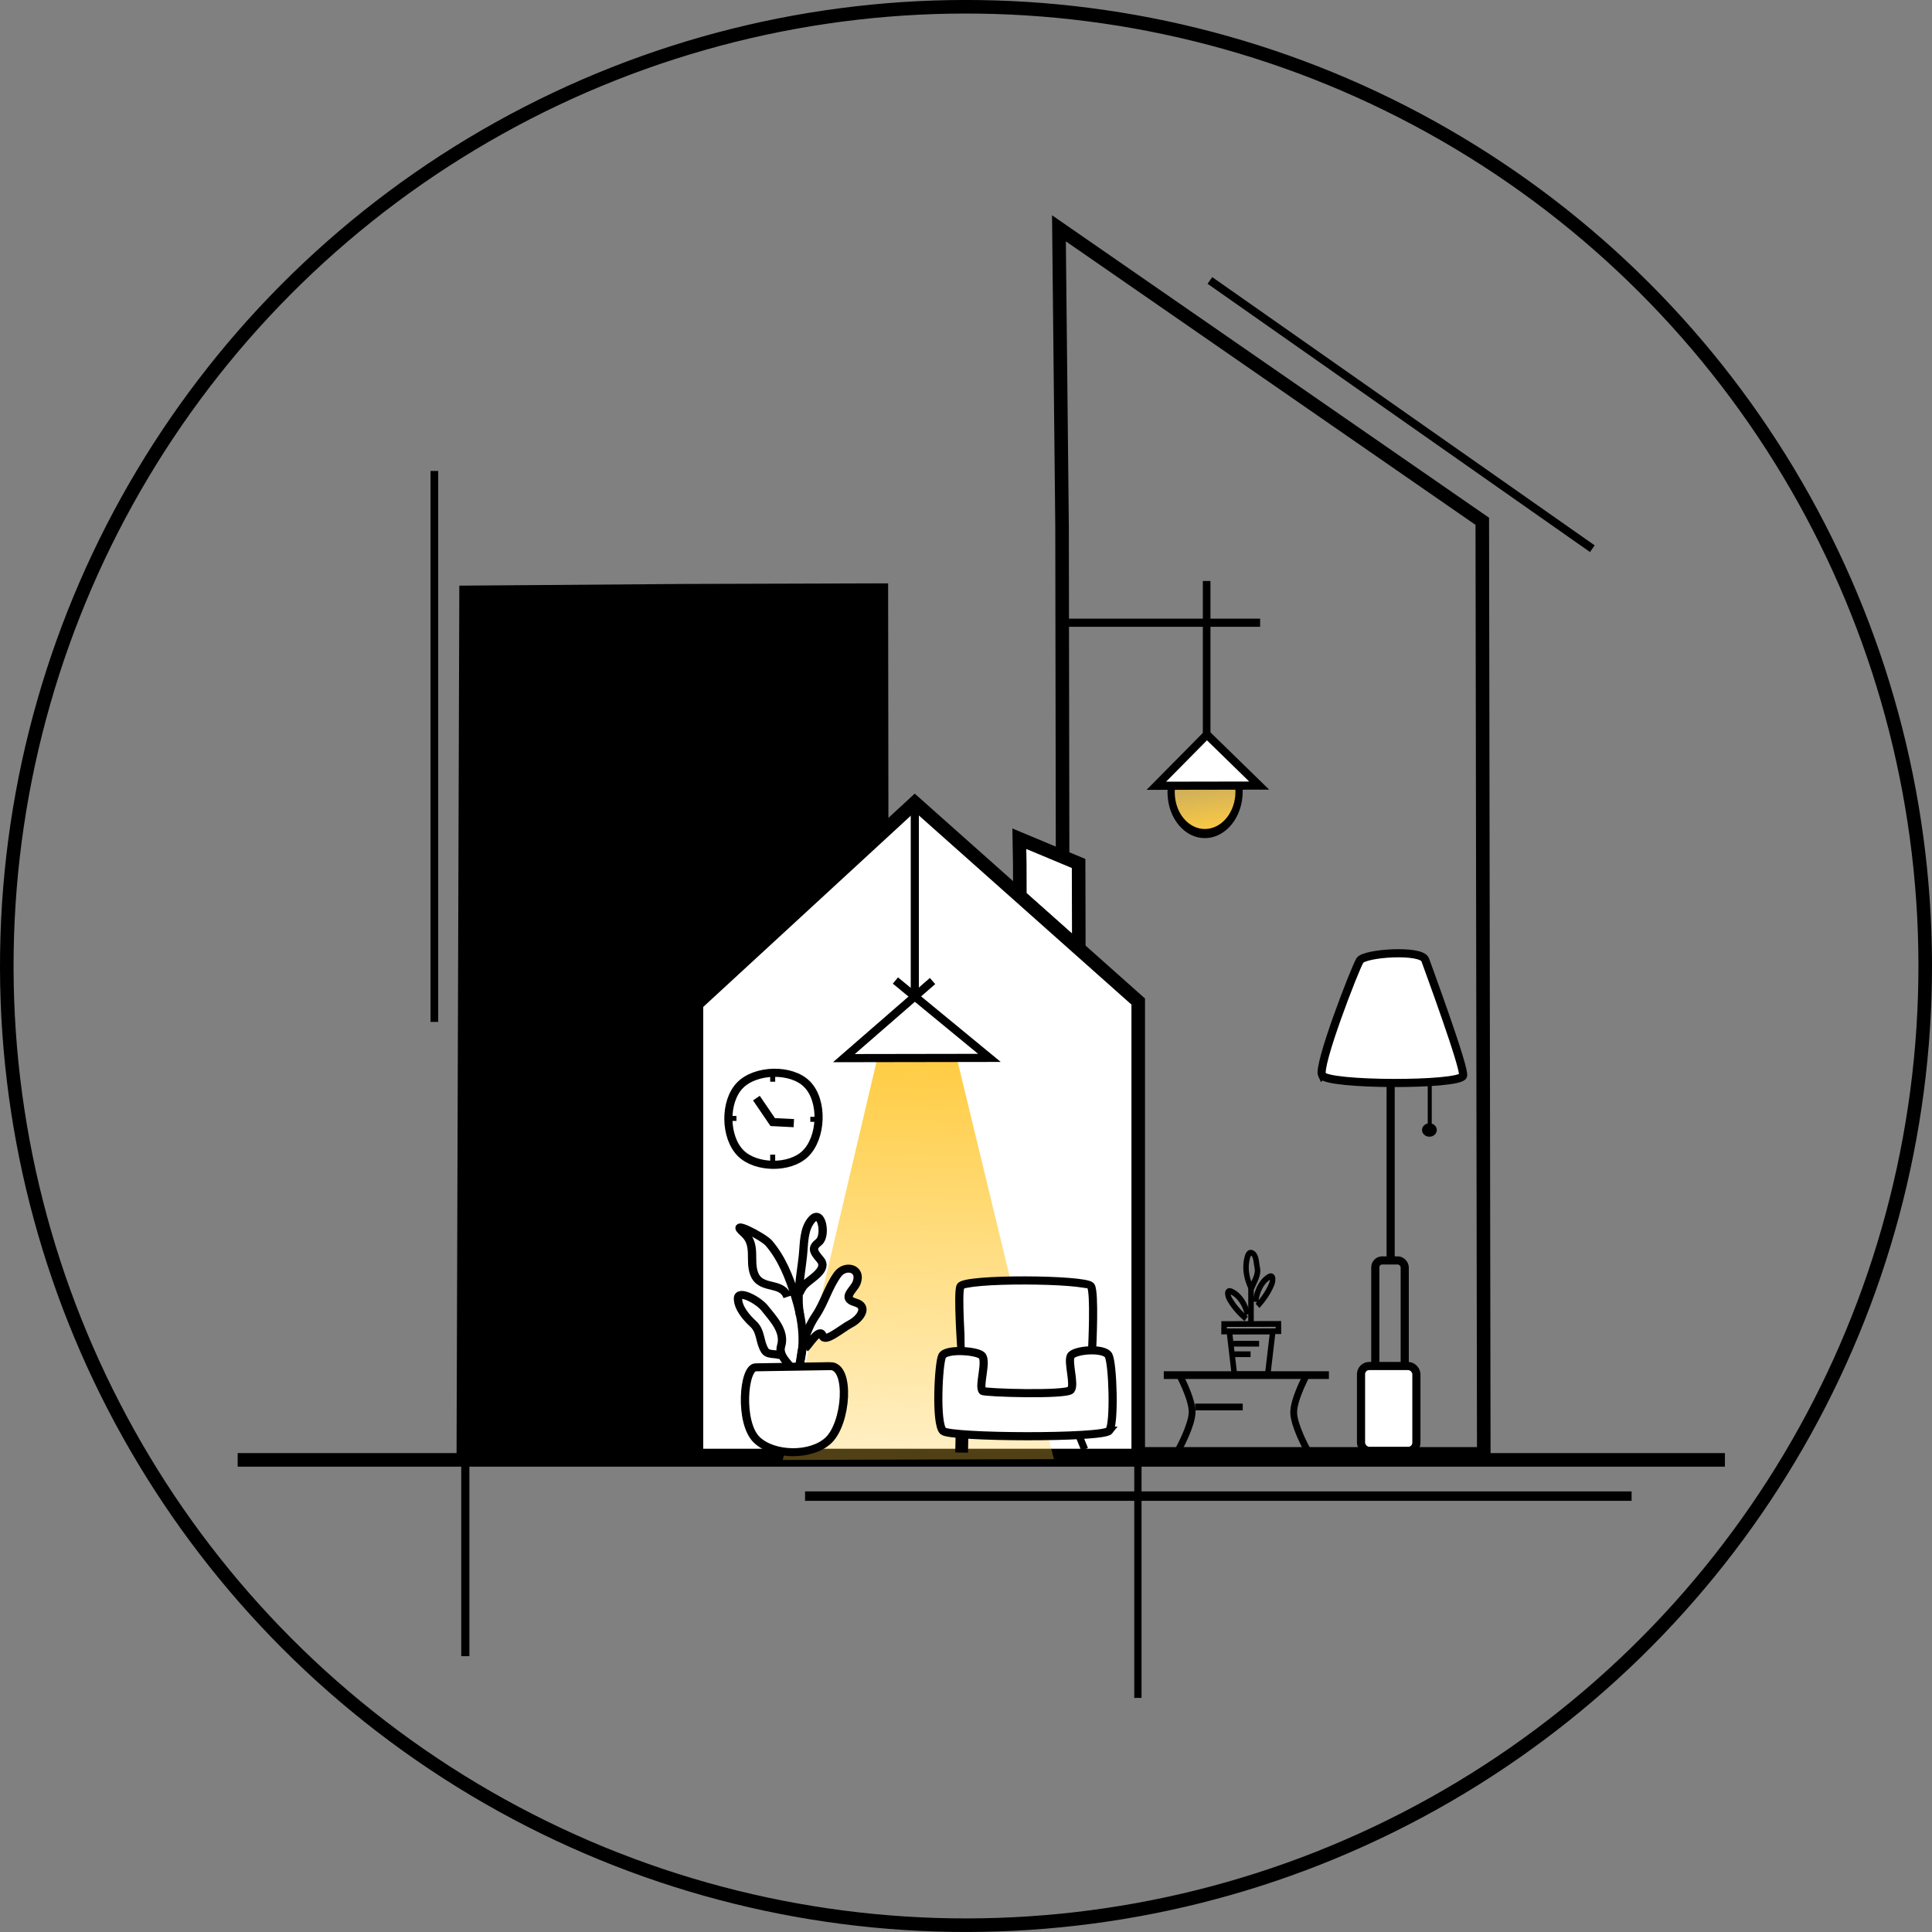 <?xml version="1.0" encoding="UTF-8" standalone="no"?>
<!-- Created with Inkscape (http://www.inkscape.org/) -->

<svg
   xmlns:osb="http://www.openswatchbook.org/uri/2009/osb"
   xmlns:dc="http://purl.org/dc/elements/1.1/"
   xmlns:cc="http://creativecommons.org/ns#"
   xmlns:rdf="http://www.w3.org/1999/02/22-rdf-syntax-ns#"
   xmlns:svg="http://www.w3.org/2000/svg"
   xmlns="http://www.w3.org/2000/svg"
   xmlns:xlink="http://www.w3.org/1999/xlink"
   xmlns:sodipodi="http://sodipodi.sourceforge.net/DTD/sodipodi-0.dtd"
   xmlns:inkscape="http://www.inkscape.org/namespaces/inkscape"
   width="71.22mm"
   height="71.22mm"
   viewBox="0 0 71.22 71.22"
   version="1.1"
   id="svg8"
   sodipodi:docname="logo.svg"
   inkscape:version="0.92.4 (5da689c313, 2019-01-14)">
  <rect x="0" y="0" width="71.22" height="71.22" fill="#808080" stroke="none"/>
  <defs
     id="defs2">
    <inkscape:path-effect
       effect="simplify"
       id="path-effect5207"
       is_visible="true"
       steps="1"
       threshold="0.014"
       smooth_angles="360"
       helper_size="0"
       simplify_individual_paths="false"
       simplify_just_coalesce="false"
       simplifyindividualpaths="false"
       simplifyJustCoalesce="false" />
    <inkscape:path-effect
       effect="simplify"
       id="path-effect5203"
       is_visible="true"
       steps="1"
       threshold="0.014"
       smooth_angles="360"
       helper_size="0"
       simplify_individual_paths="false"
       simplify_just_coalesce="false"
       simplifyindividualpaths="false"
       simplifyJustCoalesce="false" />
    <inkscape:path-effect
       effect="simplify"
       id="path-effect5199"
       is_visible="true"
       steps="1"
       threshold="0.014"
       smooth_angles="360"
       helper_size="0"
       simplify_individual_paths="false"
       simplify_just_coalesce="false"
       simplifyindividualpaths="false"
       simplifyJustCoalesce="false" />
    <inkscape:path-effect
       effect="simplify"
       id="path-effect5195"
       is_visible="true"
       steps="1"
       threshold="0.014"
       smooth_angles="360"
       helper_size="0"
       simplify_individual_paths="false"
       simplify_just_coalesce="false"
       simplifyindividualpaths="false"
       simplifyJustCoalesce="false" />
    <inkscape:path-effect
       effect="simplify"
       id="path-effect5191"
       is_visible="true"
       steps="1"
       threshold="0.014"
       smooth_angles="360"
       helper_size="0"
       simplify_individual_paths="false"
       simplify_just_coalesce="false"
       simplifyindividualpaths="false"
       simplifyJustCoalesce="false" />
    <inkscape:path-effect
       effect="simplify"
       id="path-effect5187"
       is_visible="true"
       steps="1"
       threshold="0.014"
       smooth_angles="360"
       helper_size="0"
       simplify_individual_paths="false"
       simplify_just_coalesce="false"
       simplifyindividualpaths="false"
       simplifyJustCoalesce="false" />
    <inkscape:path-effect
       effect="simplify"
       id="path-effect5175"
       is_visible="true"
       steps="1"
       threshold="0.014"
       smooth_angles="360"
       helper_size="0"
       simplify_individual_paths="false"
       simplify_just_coalesce="false"
       simplifyindividualpaths="false"
       simplifyJustCoalesce="false" />
    <inkscape:path-effect
       effect="simplify"
       id="path-effect5163"
       is_visible="true"
       steps="1"
       threshold="0.014"
       smooth_angles="360"
       helper_size="0"
       simplify_individual_paths="false"
       simplify_just_coalesce="false"
       simplifyindividualpaths="false"
       simplifyJustCoalesce="false" />
    <linearGradient
       inkscape:collect="always"
       id="linearGradient4105">
      <stop
         style="stop-color:#ffcc42;stop-opacity:0.315"
         offset="0"
         id="stop4101" />
      <stop
         style="stop-color:#ffcc42;stop-opacity:1"
         offset="1"
         id="stop4103" />
    </linearGradient>
    <linearGradient
       id="linearGradient3910"
       osb:paint="solid">
      <stop
         style="stop-color:#000000;stop-opacity:1;"
         offset="0"
         id="stop3908" />
    </linearGradient>
    <inkscape:path-effect
       effect="simplify"
       id="path-effect1400"
       is_visible="true"
       steps="1"
       threshold="0.014"
       smooth_angles="360"
       helper_size="0"
       simplify_individual_paths="false"
       simplify_just_coalesce="false"
       simplifyindividualpaths="false"
       simplifyJustCoalesce="false" />
    <inkscape:path-effect
       effect="simplify"
       id="path-effect1382"
       is_visible="true"
       steps="1"
       threshold="0.014"
       smooth_angles="360"
       helper_size="0"
       simplify_individual_paths="false"
       simplify_just_coalesce="false"
       simplifyindividualpaths="false"
       simplifyJustCoalesce="false" />
    <inkscape:path-effect
       effect="simplify"
       id="path-effect1378"
       is_visible="true"
       steps="1"
       threshold="0.014"
       smooth_angles="360"
       helper_size="0"
       simplify_individual_paths="false"
       simplify_just_coalesce="false"
       simplifyindividualpaths="false"
       simplifyJustCoalesce="false" />
    <inkscape:path-effect
       effect="simplify"
       id="path-effect1374"
       is_visible="true"
       steps="1"
       threshold="0.014"
       smooth_angles="360"
       helper_size="0"
       simplify_individual_paths="false"
       simplify_just_coalesce="false"
       simplifyindividualpaths="false"
       simplifyJustCoalesce="false" />
    <inkscape:path-effect
       effect="simplify"
       id="path-effect1362"
       is_visible="true"
       steps="1"
       threshold="0.014"
       smooth_angles="360"
       helper_size="0"
       simplify_individual_paths="false"
       simplify_just_coalesce="false"
       simplifyindividualpaths="false"
       simplifyJustCoalesce="false" />
    <inkscape:path-effect
       effect="simplify"
       id="path-effect1354"
       is_visible="true"
       steps="1"
       threshold="0.014"
       smooth_angles="360"
       helper_size="0"
       simplify_individual_paths="false"
       simplify_just_coalesce="false"
       simplifyindividualpaths="false"
       simplifyJustCoalesce="false" />
    <inkscape:perspective
       sodipodi:type="inkscape:persp3d"
       inkscape:vp_x="0 : 148.5 : 1"
       inkscape:vp_y="0 : 1000 : 0"
       inkscape:vp_z="210.00001 : 148.5 : 1"
       inkscape:persp3d-origin="105.00001 : 99 : 1"
       id="perspective853" />
    <linearGradient
       inkscape:collect="always"
       xlink:href="#linearGradient4105"
       id="linearGradient4310"
       x1="146.113"
       y1="76.569"
       x2="150.506"
       y2="76.553"
       gradientUnits="userSpaceOnUse"
       gradientTransform="translate(-57.114,-215.376)" />
    <inkscape:path-effect
       effect="simplify"
       id="path-effect1374-1"
       is_visible="true"
       steps="1"
       threshold="0.014"
       smooth_angles="360"
       helper_size="0"
       simplify_individual_paths="false"
       simplify_just_coalesce="false"
       simplifyindividualpaths="false"
       simplifyJustCoalesce="false" />
    <inkscape:path-effect
       effect="simplify"
       id="path-effect1382-1"
       is_visible="true"
       steps="1"
       threshold="0.014"
       smooth_angles="360"
       helper_size="0"
       simplify_individual_paths="false"
       simplify_just_coalesce="false"
       simplifyindividualpaths="false"
       simplifyJustCoalesce="false" />
    <inkscape:path-effect
       effect="simplify"
       id="path-effect1400-8"
       is_visible="true"
       steps="1"
       threshold="0.014"
       smooth_angles="360"
       helper_size="0"
       simplify_individual_paths="false"
       simplify_just_coalesce="false"
       simplifyindividualpaths="false"
       simplifyJustCoalesce="false" />
    <inkscape:path-effect
       effect="simplify"
       id="path-effect1378-2"
       is_visible="true"
       steps="1"
       threshold="0.014"
       smooth_angles="360"
       helper_size="0"
       simplify_individual_paths="false"
       simplify_just_coalesce="false"
       simplifyindividualpaths="false"
       simplifyJustCoalesce="false" />
    <inkscape:path-effect
       effect="simplify"
       id="path-effect5207-1"
       is_visible="true"
       steps="1"
       threshold="0.014"
       smooth_angles="360"
       helper_size="0"
       simplify_individual_paths="false"
       simplify_just_coalesce="false"
       simplifyindividualpaths="false"
       simplifyJustCoalesce="false" />
    <inkscape:path-effect
       effect="simplify"
       id="path-effect5207-3"
       is_visible="true"
       steps="1"
       threshold="0.014"
       smooth_angles="360"
       helper_size="0"
       simplify_individual_paths="false"
       simplify_just_coalesce="false"
       simplifyindividualpaths="false"
       simplifyJustCoalesce="false" />
    <inkscape:path-effect
       effect="simplify"
       id="path-effect5207-14"
       is_visible="true"
       steps="1"
       threshold="0.014"
       smooth_angles="360"
       helper_size="0"
       simplify_individual_paths="false"
       simplify_just_coalesce="false"
       simplifyindividualpaths="false"
       simplifyJustCoalesce="false" />
    <inkscape:path-effect
       effect="simplify"
       id="path-effect5207-1-5"
       is_visible="true"
       steps="1"
       threshold="0.014"
       smooth_angles="360"
       helper_size="0"
       simplify_individual_paths="false"
       simplify_just_coalesce="false"
       simplifyindividualpaths="false"
       simplifyJustCoalesce="false" />
    <inkscape:path-effect
       effect="simplify"
       id="path-effect5207-1-5-9"
       is_visible="true"
       steps="1"
       threshold="0.014"
       smooth_angles="360"
       helper_size="0"
       simplify_individual_paths="false"
       simplify_just_coalesce="false"
       simplifyindividualpaths="false"
       simplifyJustCoalesce="false" />
    <inkscape:path-effect
       effect="simplify"
       id="path-effect5207-1-5-9-6"
       is_visible="true"
       steps="1"
       threshold="0.014"
       smooth_angles="360"
       helper_size="0"
       simplify_individual_paths="false"
       simplify_just_coalesce="false"
       simplifyindividualpaths="false"
       simplifyJustCoalesce="false" />
    <inkscape:path-effect
       effect="simplify"
       id="path-effect1374-1-0"
       is_visible="true"
       steps="1"
       threshold="0.014"
       smooth_angles="360"
       helper_size="0"
       simplify_individual_paths="false"
       simplify_just_coalesce="false"
       simplifyindividualpaths="false"
       simplifyJustCoalesce="false" />
    <inkscape:path-effect
       effect="simplify"
       id="path-effect1382-1-2"
       is_visible="true"
       steps="1"
       threshold="0.014"
       smooth_angles="360"
       helper_size="0"
       simplify_individual_paths="false"
       simplify_just_coalesce="false"
       simplifyindividualpaths="false"
       simplifyJustCoalesce="false" />
    <inkscape:path-effect
       effect="simplify"
       id="path-effect1400-8-5"
       is_visible="true"
       steps="1"
       threshold="0.014"
       smooth_angles="360"
       helper_size="0"
       simplify_individual_paths="false"
       simplify_just_coalesce="false"
       simplifyindividualpaths="false"
       simplifyJustCoalesce="false" />
    <inkscape:path-effect
       effect="simplify"
       id="path-effect1378-2-8"
       is_visible="true"
       steps="1"
       threshold="0.014"
       smooth_angles="360"
       helper_size="0"
       simplify_individual_paths="false"
       simplify_just_coalesce="false"
       simplifyindividualpaths="false"
       simplifyJustCoalesce="false" />
    <linearGradient
       gradientTransform="translate(20.734,1.91)"
       inkscape:collect="always"
       xlink:href="#linearGradient4105"
       id="linearGradient4107-9"
       x1="100.246"
       y1="86.342"
       x2="100.459"
       y2="71.706"
       gradientUnits="userSpaceOnUse" />
    <inkscape:path-effect
       effect="simplify"
       id="path-effect5207-1-5-1"
       is_visible="true"
       steps="1"
       threshold="0.014"
       smooth_angles="360"
       helper_size="0"
       simplify_individual_paths="false"
       simplify_just_coalesce="false"
       simplifyindividualpaths="false"
       simplifyJustCoalesce="false" />
    <inkscape:path-effect
       effect="simplify"
       id="path-effect5207-1-5-9-1"
       is_visible="true"
       steps="1"
       threshold="0.014"
       smooth_angles="360"
       helper_size="0"
       simplify_individual_paths="false"
       simplify_just_coalesce="false"
       simplifyindividualpaths="false"
       simplifyJustCoalesce="false" />
    <inkscape:path-effect
       effect="simplify"
       id="path-effect5207-1-5-9-6-8"
       is_visible="true"
       steps="1"
       threshold="0.014"
       smooth_angles="360"
       helper_size="0"
       simplify_individual_paths="false"
       simplify_just_coalesce="false"
       simplifyindividualpaths="false"
       simplifyJustCoalesce="false" />
    <linearGradient
       inkscape:collect="always"
       xlink:href="#linearGradient4105"
       id="linearGradient5846"
       gradientUnits="userSpaceOnUse"
       gradientTransform="translate(-57.114,-215.376)"
       x1="146.113"
       y1="76.569"
       x2="150.506"
       y2="76.553" />
  </defs>
  <sodipodi:namedview
     id="base"
     pagecolor="#ffffff"
     bordercolor="#666666"
     borderopacity="1.0"
     inkscape:pageopacity="0.0"
     inkscape:pageshadow="2"
     inkscape:zoom="7.9195959"
     inkscape:cx="116.87864"
     inkscape:cy="139.22999"
     inkscape:document-units="mm"
     inkscape:current-layer="layer3"
     showgrid="false"
     inkscape:snap-bbox="false"
     inkscape:snap-others="false"
     inkscape:snap-intersection-paths="false"
     inkscape:bbox-paths="false"
     showguides="true"
     inkscape:object-nodes="false"
     inkscape:snap-bbox-midpoints="false"
     inkscape:snap-bbox-edge-midpoints="false"
     inkscape:snap-nodes="false"
     inkscape:snap-global="false"
     inkscape:window-width="2736"
     inkscape:window-height="1683"
     inkscape:window-x="-13"
     inkscape:window-y="-13"
     inkscape:window-maximized="1"
     fit-margin-top="0"
     fit-margin-left="0"
     fit-margin-right="0"
     fit-margin-bottom="0" />
  <g
     inkscape:label="background"
     inkscape:groupmode="layer"
     id="layer1"
     style="display:inline"
     transform="translate(-87.305,-34.721)">
    <path
       style="fill:#ffffff;fill-opacity:1;stroke:none;stroke-width:0.045;stroke-linecap:round;stroke-linejoin:round;stroke-miterlimit:4;stroke-dasharray:none;stroke-opacity:1;paint-order:stroke markers fill"
       d=""
       id="path1448"
       inkscape:connector-curvature="0"
       transform="scale(0.265)" />
    <path
       style="fill:#000000;fill-opacity:1;stroke:#000000;stroke-width:0.437;stroke-linecap:butt;stroke-linejoin:miter;stroke-miterlimit:4;stroke-dasharray:none;stroke-opacity:1"
       d="m 119.826,56.444 0.04,32.077 h -15.513 l 0.102,-31.994 8.038,-0.061 z"
       id="path896-3-5-9"
       inkscape:connector-curvature="0"
       sodipodi:nodetypes="cccccc" />
    <path
       style="fill:none;stroke:#000000;stroke-width:0.5;stroke-linecap:butt;stroke-linejoin:miter;stroke-miterlimit:4;stroke-dasharray:none;stroke-opacity:1"
       d="M 96.066,88.537 H 150.891"
       id="path937-6"
       inkscape:connector-curvature="0" />
    <path
       style="fill:none;stroke:#000000;stroke-width:0.3;stroke-linecap:butt;stroke-linejoin:miter;stroke-miterlimit:4;stroke-dasharray:none;stroke-opacity:1"
       d="m 104.458,72.92 c 0,22.417 0,22.852 0,22.852 z"
       id="path974-2"
       inkscape:connector-curvature="0" />
    <path
       style="fill:none;stroke:#000000;stroke-width:0.268;stroke-linecap:butt;stroke-linejoin:miter;stroke-miterlimit:4;stroke-dasharray:none;stroke-opacity:1"
       d="m 129.252,79.042 c 0,17.921 0,18.269 0,18.269 z"
       id="path974-8-7"
       inkscape:connector-curvature="0" />
    <path
       style="fill:none;stroke:#000000;stroke-width:0.283;stroke-linecap:butt;stroke-linejoin:miter;stroke-miterlimit:4;stroke-dasharray:none;stroke-opacity:1"
       d="m 103.317,52.082 c 0,19.923 0,20.309 0,20.309 z"
       id="path974-8-1-5-04"
       inkscape:connector-curvature="0" />
    <path
       style="fill:none;stroke:#000000;stroke-width:0.3;stroke-linecap:butt;stroke-linejoin:miter;stroke-miterlimit:4;stroke-dasharray:none;stroke-opacity:1"
       d="m 131.906,45.059 14.098,9.889 z"
       id="path974-8-1-5-5-0"
       inkscape:connector-curvature="0"
       sodipodi:nodetypes="ccc" />
    <path
       style="fill:none;stroke:#000000;stroke-width:0.346;stroke-linecap:butt;stroke-linejoin:miter;stroke-miterlimit:4;stroke-dasharray:none;stroke-opacity:1"
       d="m 116.982,89.873 c 29.89,0 30.469,0 30.469,0 z"
       id="path974-8-1-5-0-9"
       inkscape:connector-curvature="0" />
    <ellipse
       style="fill:none;fill-opacity:1;stroke:#000000;stroke-width:0.5;stroke-linecap:round;stroke-linejoin:round;stroke-miterlimit:4;stroke-dasharray:none;stroke-opacity:1;paint-order:stroke markers fill"
       id="path5490"
       cx="123.946"
       cy="68.497"
       transform="rotate(0.851)"
       rx="35.36"
       ry="35.36" />
  </g>
  <g
     inkscape:groupmode="layer"
     id="layer4"
     inkscape:label="skyscraper"
     style="display:inline"
     transform="translate(-87.305,-34.721)">
    <path
       style="fill:none;stroke:#000000;stroke-width:0.3;stroke-linecap:butt;stroke-linejoin:miter;stroke-miterlimit:4;stroke-dasharray:none;stroke-opacity:1"
       d="m 126.442,57.676 c 7.177,0 7.316,0 7.316,0 z"
       id="path974-8-1-5-8"
       inkscape:connector-curvature="0" />
    <g
       id="g4340-5"
       transform="matrix(0.586,0,0,0.741,44.932,8.191)"
       style="stroke-width:0.455;stroke-miterlimit:4;stroke-dasharray:none">
      <ellipse
         transform="rotate(83.598)"
         ry="2.138"
         rx="2.071"
         cy="-138.806"
         cx="91.271"
         id="path4294-4"
         style="fill:url(#linearGradient5846);fill-opacity:1;stroke:none;stroke-width:0.455;stroke-linecap:round;stroke-linejoin:round;stroke-miterlimit:4;stroke-dasharray:none;stroke-opacity:1;paint-order:stroke markers fill" />
      <ellipse
         transform="rotate(83.598)"
         ry="2.138"
         rx="2.071"
         cy="-138.809"
         cx="91.246"
         id="path4294-5-8"
         style="fill:none;fill-opacity:1;stroke:#000000;stroke-width:0.455;stroke-linecap:round;stroke-linejoin:round;stroke-miterlimit:4;stroke-dasharray:none;stroke-opacity:1;paint-order:stroke markers fill" />
    </g>
    <path
       style="fill:#ffffff;fill-opacity:1;stroke:#000000;stroke-width:0.3;stroke-linecap:butt;stroke-linejoin:miter;stroke-miterlimit:4;stroke-dasharray:none;stroke-opacity:1"
       d="m 131.792,61.804 -1.861,1.883 3.792,-0.007 -1.953,-1.905"
       id="path1251-3-5"
       inkscape:connector-curvature="0"
       sodipodi:nodetypes="cccc" />
    <g
       transform="matrix(0.707,0,0,0.805,60.878,5.902)"
       id="g1222-0-6"
       style="stroke-width:0.398;stroke-miterlimit:4;stroke-dasharray:none">
      <path
         inkscape:connector-curvature="0"
         id="path974-8-1-8-9-0"
         d="m 100.294,62.405 c 0,7.007 0,7.143 0,7.143 z"
         style="fill:none;stroke:#000000;stroke-width:0.398;stroke-linecap:butt;stroke-linejoin:miter;stroke-miterlimit:4;stroke-dasharray:none;stroke-opacity:1" />
    </g>
    <path
       style="fill:none;stroke:#000000;stroke-width:0.5;stroke-linecap:butt;stroke-linejoin:miter;stroke-miterlimit:4;stroke-dasharray:none;stroke-opacity:1"
       d="m 126.456,54.118 0.055,34.198 h 15.491 l -0.055,-34.378 -15.606,-10.801 z"
       id="path896-3-4"
       inkscape:connector-curvature="0"
       sodipodi:nodetypes="cccccc" />
    <g
       id="g4659"
       transform="translate(77.762,25.734)">
      <rect
         ry="0.255"
         y="55.45"
         x="60.241"
         height="4.274"
         width="1.085"
         id="rect4587-7"
         style="fill:none;fill-opacity:1;stroke:#000000;stroke-width:0.3;stroke-linecap:round;stroke-linejoin:round;stroke-miterlimit:4;stroke-dasharray:none;stroke-opacity:1;paint-order:stroke markers fill" />
      <rect
         ry="0.3"
         y="59.461"
         x="59.739"
         height="3.128"
         width="2.041"
         id="rect4587"
         style="fill:#ffffff;fill-opacity:1;stroke:none;stroke-width:0.243;stroke-linecap:round;stroke-linejoin:round;stroke-miterlimit:4;stroke-dasharray:none;stroke-opacity:1;paint-order:stroke markers fill" />
      <rect
         ry="0.3"
         y="59.343"
         x="59.715"
         height="3.128"
         width="2.041"
         id="rect4587-9"
         style="fill:none;fill-opacity:1;stroke:#000000;stroke-width:0.3;stroke-linecap:round;stroke-linejoin:round;stroke-miterlimit:4;stroke-dasharray:none;stroke-opacity:1;paint-order:stroke markers fill" />
      <path
         inkscape:connector-curvature="0"
         id="path4623"
         d="M 60.807,55.402 V 48.528"
         style="fill:none;stroke:#000000;stroke-width:0.3;stroke-linecap:butt;stroke-linejoin:miter;stroke-miterlimit:4;stroke-dasharray:none;stroke-opacity:1" />
      <path
         sodipodi:nodetypes="sssss"
         inkscape:connector-curvature="0"
         id="path4625"
         d="m 58.279,48.622 c 0.186,0.375 5.06,0.383 5.197,0.024 0.092,-0.241 -1.297,-3.999 -1.394,-4.276 -0.14,-0.398 -2.248,-0.248 -2.41,0.024 -0.188,0.315 -1.569,3.875 -1.394,4.229 z"
         style="fill:#ffffff;fill-opacity:1;stroke:#000000;stroke-width:0.3;stroke-linecap:butt;stroke-linejoin:miter;stroke-miterlimit:4;stroke-dasharray:none;stroke-opacity:1" />
      <path
         inkscape:connector-curvature="0"
         id="path4623-3"
         d="M 62.248,50.453 V 48.776"
         style="fill:none;stroke:#000000;stroke-width:0.148;stroke-linecap:butt;stroke-linejoin:miter;stroke-miterlimit:4;stroke-dasharray:none;stroke-opacity:1" />
      <ellipse
         ry="0.248"
         rx="0.272"
         cy="50.642"
         cx="62.236"
         id="path4642"
         style="fill:#000000;fill-opacity:1;stroke:none;stroke-width:0.264;stroke-linecap:round;stroke-linejoin:round;stroke-miterlimit:4;stroke-dasharray:none;stroke-opacity:1;paint-order:stroke markers fill" />
    </g>
    <path
       style="fill:none;stroke:#000000;stroke-width:0.285;stroke-linecap:butt;stroke-linejoin:miter;stroke-miterlimit:4;stroke-dasharray:none;stroke-opacity:1"
       d="m 130.206,85.412 c 5.971,0 6.087,0 6.087,0 z"
       id="path974-8-1-5-0-9-6"
       inkscape:connector-curvature="0" />
    <path
       style="fill:none;stroke:#000000;stroke-width:0.25;stroke-linecap:butt;stroke-linejoin:miter;stroke-miterlimit:4;stroke-dasharray:none;stroke-opacity:1"
       d="m 135.479,85.39 c 0,0 -0.486,0.902 -0.484,1.396 0.002,0.482 0.484,1.357 0.484,1.357"
       id="path5107"
       inkscape:connector-curvature="0"
       sodipodi:nodetypes="cac" />
    <path
       style="fill:none;stroke:#000000;stroke-width:0.25;stroke-linecap:butt;stroke-linejoin:miter;stroke-miterlimit:4;stroke-dasharray:none;stroke-opacity:1"
       d="m 131.361,86.587 c 1.721,0 1.755,0 1.755,0 z"
       id="path974-8-1-5-0-9-6-3"
       inkscape:connector-curvature="0" />
    <g
       id="g5446"
       transform="translate(-1.12,0.038)">
      <g
         id="g5464"
         transform="matrix(0.396,0,0,0.411,106.701,56.619)"
         style="stroke-width:0.515;stroke-miterlimit:4;stroke-dasharray:none">
        <path
           inkscape:connector-curvature="0"
           id="path974-8-1-5-0-9-6-3-3"
           d="m 68.329,67.146 c 2.677,0 2.729,0 2.729,0 z"
           style="fill:none;stroke:#000000;stroke-width:0.515;stroke-linecap:butt;stroke-linejoin:miter;stroke-miterlimit:4;stroke-dasharray:none;stroke-opacity:1" />
        <path
           style="fill:none;stroke:#000000;stroke-width:0.515;stroke-linecap:butt;stroke-linejoin:miter;stroke-miterlimit:4;stroke-dasharray:none;stroke-opacity:1"
           d="m 68.287,66.046 0.468,3.842 h 3.107 l 0.468,-3.842 z"
           id="path5211"
           inkscape:connector-curvature="0"
           sodipodi:nodetypes="ccccc" />
        <path
           style="fill:none;stroke:#000000;stroke-width:0.515;stroke-linecap:butt;stroke-linejoin:miter;stroke-miterlimit:4;stroke-dasharray:none;stroke-opacity:1"
           d="m 67.801,65.385 -0.007,0.665 5.064,-0.024 -0.005,-0.653 z"
           id="path5211-8"
           inkscape:connector-curvature="0"
           sodipodi:nodetypes="ccccc" />
        <path
           inkscape:connector-curvature="0"
           id="path974-8-1-5-0-9-6-3-9"
           d="m 70.304,61.915 c 0,3.353 0,3.418 0,3.418 z"
           style="fill:none;stroke:#000000;stroke-width:0.515;stroke-linecap:butt;stroke-linejoin:miter;stroke-miterlimit:4;stroke-dasharray:none;stroke-opacity:1" />
        <path
           transform="matrix(1.225,0.922,-0.828,1.2,14.251,-85.046)"
           style="fill:none;stroke:#000000;stroke-width:0.345;stroke-linecap:butt;stroke-linejoin:miter;stroke-miterlimit:4;stroke-dasharray:none;stroke-opacity:1"
           d="m 84.719,57.594 c -0.098,-0.419 -0.069,-0.939 -0.395,-1.237 -0.228,-0.208 -0.479,-0.624 -0.774,-0.514 -0.204,0.076 -0.06,0.416 0.006,0.573 0.22,0.523 0.665,0.935 1.163,1.193"
           id="path5205-5-3"
           inkscape:connector-curvature="0"
           inkscape:path-effect="#path-effect5207-1-5-1"
           inkscape:original-d="m 84.718887,57.594403 c -0.02368,-0.06631 -0.151813,-0.993665 -0.395352,-1.237204 -0.293121,-0.293124 -0.868627,-0.686858 -0.868627,-0.434313 0,0.718402 0.668089,1.388662 1.263203,1.68622"
           sodipodi:nodetypes="ccsc" />
        <path
           transform="matrix(0.446,1.263,-1.185,0.43,101.212,-68.376)"
           style="fill:none;stroke:#000000;stroke-width:0.397;stroke-linecap:butt;stroke-linejoin:miter;stroke-miterlimit:4;stroke-dasharray:none;stroke-opacity:1"
           d="m 85.018,57.567 c -0.267,-0.54 -0.581,-1.05 -1.026,-1.492 -0.168,-0.167 -0.612,-0.424 -0.52,0.048 0.129,0.663 0.669,1.182 1.246,1.486"
           id="path5205-5-3-3"
           inkscape:connector-curvature="0"
           inkscape:path-effect="#path-effect5207-1-5-9-1"
           inkscape:original-d="m 85.017968,57.567422 c -0.02368,-0.06631 -0.450894,-0.966684 -0.694433,-1.210223 -0.293121,-0.293124 -0.868627,-0.686858 -0.868627,-0.434313 0,0.718402 0.668089,1.388662 1.263203,1.68622"
           sodipodi:nodetypes="ccsc" />
        <path
           transform="matrix(-0.282,1.31,1.23,0.276,23.017,-62.355)"
           style="fill:none;stroke:#000000;stroke-width:0.397;stroke-linecap:butt;stroke-linejoin:miter;stroke-miterlimit:4;stroke-dasharray:none;stroke-opacity:1"
           d="m 85.018,57.567 c -0.267,-0.54 -0.581,-1.05 -1.026,-1.492 -0.168,-0.167 -0.612,-0.424 -0.52,0.048 0.129,0.663 0.669,1.182 1.246,1.486"
           id="path5205-5-3-3-3"
           inkscape:connector-curvature="0"
           inkscape:path-effect="#path-effect5207-1-5-9-6-8"
           inkscape:original-d="m 85.017968,57.567422 c -0.02368,-0.06631 -0.450894,-0.966684 -0.694433,-1.210223 -0.293121,-0.293124 -0.868627,-0.686858 -0.868627,-0.434313 0,0.718402 0.668089,1.388662 1.263203,1.68622"
           sodipodi:nodetypes="ccsc" />
        <path
           inkscape:connector-curvature="0"
           id="path974-8-1-5-0-9-6-3-3-1"
           d="m 68.365,68.09 c 1.863,0 1.899,0 1.899,0 z"
           style="fill:none;stroke:#000000;stroke-width:0.515;stroke-linecap:butt;stroke-linejoin:miter;stroke-miterlimit:4;stroke-dasharray:none;stroke-opacity:1" />
      </g>
    </g>
    <path
       style="display:inline;fill:none;stroke:#000000;stroke-width:0.25;stroke-linecap:butt;stroke-linejoin:miter;stroke-miterlimit:4;stroke-dasharray:none;stroke-opacity:1"
       d="m 130.767,85.374 c 0,0 0.486,0.902 0.484,1.396 -0.002,0.482 -0.484,1.357 -0.484,1.357"
       id="path5107-6"
       inkscape:connector-curvature="0"
       sodipodi:nodetypes="cac" />
  </g>
  <g
     inkscape:groupmode="layer"
     id="layer3"
     inkscape:label="Home"
     style="display:inline"
     transform="translate(-87.305,-34.721)">
    <path
       inkscape:connector-curvature="0"
       style="display:inline;fill:#ffffff;fill-opacity:1;stroke:#000000;stroke-width:0.5;stroke-linecap:butt;stroke-linejoin:miter;stroke-miterlimit:4;stroke-dasharray:none;stroke-opacity:1"
       d="m 124.881,65.639 0.016,0.928 0.003,1.193 1.907,1.696 h 0.266 l -0.007,-2.904 z"
       id="path896-3-5-1-9-5" />
    <path
       style="fill:#ffffff;fill-opacity:1;stroke:#000000;stroke-width:0.5;stroke-linecap:butt;stroke-linejoin:miter;stroke-miterlimit:4;stroke-dasharray:none;stroke-opacity:1"
       d="M 112.979,71.73 V 88.377 H 129.264 V 71.641 l -8.236,-7.327 z"
       id="path896-7"
       inkscape:connector-curvature="0"
       sodipodi:nodetypes="cccccc" />
    <path
       style="fill:url(#linearGradient4107-9);fill-opacity:1;stroke:none;stroke-width:0.231px;stroke-linecap:butt;stroke-linejoin:miter;stroke-opacity:1"
       d="m 119.673,73.616 -3.512,14.923 9.993,-0.03 -3.602,-14.883 -1.486,0.03 z"
       id="path1279-2"
       inkscape:connector-curvature="0"
       sodipodi:nodetypes="cccccc" />
    <path
       style="fill:#ffffff;fill-opacity:1;stroke:#000000;stroke-width:0.3;stroke-linecap:butt;stroke-linejoin:miter;stroke-miterlimit:4;stroke-dasharray:none;stroke-opacity:1"
       d="m 121.682,70.885 -3.268,2.842 5.364,-0.009 -3.465,-2.852"
       id="path1251-4"
       inkscape:connector-curvature="0"
       sodipodi:nodetypes="cccc" />
    <g
       transform="translate(20.734,1.91)"
       id="g1222-5"
       style="stroke-width:0.3;stroke-miterlimit:4;stroke-dasharray:none">
      <path
         inkscape:connector-curvature="0"
         id="path974-8-1-8-5"
         d="m 100.294,62.405 c 0,7.007 0,7.143 0,7.143 z"
         style="fill:none;stroke:#000000;stroke-width:0.3;stroke-linecap:butt;stroke-linejoin:miter;stroke-miterlimit:4;stroke-dasharray:none;stroke-opacity:1" />
    </g>
    <g
       id="g1417-4"
       transform="matrix(0.6,0,0,0.577,47.825,32.633)"
       style="stroke-width:0.51;stroke-miterlimit:4;stroke-dasharray:none">
      <path
         inkscape:original-d="m 59.940771,77.320337 c 0.167294,-0.388064 0.269558,-0.839377 0.328507,-1.252011 0.0317,-0.221898 0,-0.477181 0,-0.701582 0,-1.761649 -0.466857,-3.50647 -1.369756,-5.011303 -0.279299,-0.4655 -0.435128,-1.036484 -0.801809,-1.403168 -0.107561,-0.107561 -1.04076,-1.29785 -1.202714,-1.135893 -0.643358,0.643358 0.239639,1.052994 0.467723,1.737251 0.223176,0.669531 -0.458362,1.145255 0.133635,1.737252 0.07718,0.07718 0.117422,0.20905 0.23386,0.267269 0.156149,0.07808 0.320114,0.210172 0.501132,0.300678 0.07239,0.0362 0.260008,-0.06924 0.367495,-0.03341 0.396219,0.132074 0.541354,0.247493 0.768398,0.701582"
         inkscape:path-effect="#path-effect1374-1-0"
         inkscape:connector-curvature="0"
         id="path1372-4"
         d="m 59.941,77.32 c 0.615,-1.555 0.358,-3.318 -0.109,-4.871 -0.359,-1.193 -0.82,-2.398 -1.606,-3.351 -0.356,-0.432 -2.576,-1.6 -1.526,-0.63 0.796,0.735 0.297,1.742 0.63,2.605 0.406,1.055 1.685,0.436 2.037,1.453"
         style="fill:none;stroke:#000000;stroke-width:0.51;stroke-linecap:butt;stroke-linejoin:miter;stroke-miterlimit:4;stroke-dasharray:none;stroke-opacity:1"
         transform="translate(54.814,13.944)" />
      <path
         sodipodi:nodetypes="ccccccsscc"
         inkscape:original-d="m 60.135642,73.696308 c -0.186134,-1.228095 -0.109828,-2.223778 0.133636,-3.441094 0.0551,-0.27549 0.04498,-0.558988 0.100227,-0.835218 0.119602,-0.598022 0.252846,-1.192858 0.434311,-1.737252 0.02368,-0.07103 0.307707,-0.427286 0.400904,-0.334087 0.271291,0.271288 0.17127,0.346766 0.300678,0.734992 0.227354,0.682056 -0.401293,1.069858 -0.634764,1.5368 -0.212167,0.424334 0.919323,0.399735 0.634764,0.968852 -0.263512,0.527023 -0.884169,0.84183 -1.23612,1.369755 -0.05533,0.08299 -0.121607,0.243216 -0.167044,0.334087"
         inkscape:path-effect="#path-effect1382-1-2"
         inkscape:connector-curvature="0"
         id="path1380-8"
         d="m 60.136,73.696 c -0.222,-1.25 0.044,-2.505 0.175,-3.754 0.084,-0.8 0.032,-1.745 0.553,-2.355 0.622,-0.728 0.9,1.045 0.436,1.434 -0.438,0.367 -0.389,0.563 0.074,1.123 0.527,0.637 -0.569,1.209 -0.961,1.626 -0.142,0.151 -0.226,0.337 -0.31,0.523"
         style="fill:none;stroke:#000000;stroke-width:0.51;stroke-linecap:butt;stroke-linejoin:miter;stroke-miterlimit:4;stroke-dasharray:none;stroke-opacity:1"
         transform="translate(54.814,13.944)" />
      <path
         sodipodi:nodetypes="csccccccccccc"
         transform="translate(54.747,13.944)"
         inkscape:original-d="m 59.935191,77.438082 c -0.334393,-0.491476 -0.663704,-0.926507 -0.902036,-1.403164 -0.09626,-0.192517 0.187653,-0.827411 0.03341,-1.135896 -0.28403,-0.568061 -0.747453,-1.382221 -1.202711,-1.837479 -0.162441,-0.162438 -0.404471,-0.235643 -0.601358,-0.334086 -0.03563,-0.01781 -0.098,0.01781 -0.133633,0 -0.11565,-0.05783 -0.28738,-0.140285 -0.434314,-0.06682 -0.0481,0.02405 -0.21849,-0.0745 -0.300678,-0.03341 -0.245501,0.122751 0.540301,0.946965 0.668174,1.202714 0.248954,0.497908 0.683876,0.866621 0.902033,1.302938 0.170619,0.341238 -0.178816,0.682595 0.200454,0.935444 0.251235,0.16749 0.798147,0.129972 0.902033,0.23386 0.04196,0.04196 -0.03815,0.06442 0.03341,0.100227"
         inkscape:path-effect="#path-effect1400-8-5"
         inkscape:connector-curvature="0"
         id="path1398-4"
         d="m 59.935,77.438 c -0.301,-0.572 -1.09,-1.097 -0.893,-1.766 0.274,-0.933 -0.486,-1.742 -1.008,-2.424 -0.389,-0.51 -1.641,-1.204 -1.641,-0.621 -1.5e-5,0.599 0.498,1.21 0.944,1.638 0.489,0.47 0.371,1.157 0.716,1.705 0.227,0.359 0.903,0.086 1.046,0.433"
         style="fill:none;stroke:#000000;stroke-width:0.51;stroke-linecap:butt;stroke-linejoin:miter;stroke-miterlimit:4;stroke-dasharray:none;stroke-opacity:1" />
      <path
         sodipodi:nodetypes="ccaacc"
         inkscape:connector-curvature="0"
         id="path1317-62"
         d="m 116.815,90.899 -4.569,0.075 c -0.768,-0.05 -1.044,3.539 0.047,4.63 1.035,1.036 3.339,1.063 4.394,0.047 1.142,-1.099 1.376,-4.762 0.128,-4.753 z"
         style="fill:#ffffff;fill-opacity:1;stroke:#000000;stroke-width:0.51;stroke-linecap:butt;stroke-linejoin:miter;stroke-miterlimit:4;stroke-dasharray:none;stroke-opacity:1" />
      <path
         sodipodi:nodetypes="cccccccccccccccccc"
         inkscape:original-d="m 60.178947,76.728364 c 0.04206,-1.016127 0.51744,-1.907958 0.825322,-2.831603 0.08685,-0.260548 0.313008,-0.504713 0.400905,-0.7684 0.227399,-0.682196 0.574768,-1.677257 1.00226,-2.104747 0.05394,-0.05394 0.108302,-0.03745 0.167045,-0.06682 0.103759,-0.05188 0.162973,-0.181713 0.267269,-0.233862 0.231026,-0.115512 0.57269,-0.195707 0.7684,0 0.239154,0.239156 0.0438,0.804039 -0.03341,1.035671 -0.05206,0.156176 -0.623186,0.546119 -0.434314,0.734992 0.02916,0.02916 0.09563,0.129042 0.133636,0.167042 0.133239,0.133239 0.456309,0.08881 0.601356,0.23386 0.05989,0.05989 0.07943,0.24647 0.133633,0.30068 0.05186,0.05185 0.04208,0.149709 0,0.23386 -0.02673,0.05345 0.02673,0.146997 0,0.200451 -0.08938,0.178771 -0.34965,0.25835 -0.501129,0.334087 -0.164338,0.08217 -0.287441,0.273994 -0.467722,0.334089 -0.429422,0.14314 -1.028155,0.293164 -1.369756,0.634765 -0.265986,0.265983 0.202327,-1.035175 -1.168224,0.751332"
         inkscape:path-effect="#path-effect1378-2-8"
         inkscape:connector-curvature="0"
         id="path1376-1"
         d="m 60.179,76.728 c 0.076,-1.097 0.379,-2.211 0.967,-3.12 0.533,-0.824 0.76,-1.793 1.343,-2.628 0.463,-0.663 1.519,-0.405 1.159,0.552 -0.16,0.426 -0.963,0.978 -0.076,1.24 0.854,0.252 0.305,1.045 -0.29,1.366 -0.522,0.281 -1.585,1.242 -1.712,0.772 -0.169,-0.627 -0.905,0.668 -1.066,0.773"
         style="fill:#ffffff;fill-opacity:1;stroke:#000000;stroke-width:0.51;stroke-linecap:butt;stroke-linejoin:miter;stroke-miterlimit:4;stroke-dasharray:none;stroke-opacity:1"
         transform="translate(54.775,14.057)" />
    </g>
    <path
       style="fill:#ffffff;fill-opacity:1;stroke:none;stroke-width:0.004;stroke-linecap:round;stroke-linejoin:round;stroke-miterlimit:4;stroke-dasharray:none;stroke-opacity:1;paint-order:stroke markers fill"
       d="m 127.979,80.879 c -2.5e-4,-0.012 0.042,-0.158 0.075,-0.255 0.095,-0.284 0.2,-0.503 0.369,-0.766 0.075,-0.117 0.106,-0.168 0.157,-0.263 0.023,-0.042 0.041,-0.074 0.041,-0.071 3e-5,0.005 -0.194,0.849 -0.201,0.874 -0.003,0.012 -0.01,0.019 -0.036,0.036 -0.085,0.057 -0.166,0.144 -0.327,0.35 -0.084,0.108 -0.079,0.102 -0.079,0.094 z"
       id="path1460-1"
       inkscape:connector-curvature="0" />
    <g
       id="g2406-9"
       transform="translate(11.237,1.485)"
       style="stroke-width:0.3;stroke-miterlimit:4;stroke-dasharray:none">
      <path
         sodipodi:nodetypes="aaaaa"
         inkscape:connector-curvature="0"
         id="path1317-6-9"
         d="m 105.819,73.203 c -0.58,-0.585 -1.898,-0.549 -2.473,0.041 -0.583,0.598 -0.565,1.912 0.026,2.502 0.56,0.56 1.807,0.575 2.378,0.026 0.618,-0.594 0.673,-1.96 0.069,-2.568 z"
         style="fill:none;stroke:#000000;stroke-width:0.3;stroke-linecap:butt;stroke-linejoin:miter;stroke-miterlimit:4;stroke-dasharray:none;stroke-opacity:1" />
      <rect
         transform="rotate(90)"
         y="-104.644"
         x="72.744"
         height="0.184"
         width="0.367"
         id="rect1536-5-78"
         style="fill:#000000;fill-opacity:1;stroke:none;stroke-width:0.3;stroke-linecap:round;stroke-linejoin:round;stroke-miterlimit:4;stroke-dasharray:none;stroke-opacity:1;paint-order:stroke markers fill" />
      <rect
         transform="rotate(90)"
         y="-104.644"
         x="75.801"
         height="0.184"
         width="0.367"
         id="rect1536-5-6-7"
         style="fill:#000000;fill-opacity:1;stroke:none;stroke-width:0.3;stroke-linecap:round;stroke-linejoin:round;stroke-miterlimit:4;stroke-dasharray:none;stroke-opacity:1;paint-order:stroke markers fill" />
      <rect
         inkscape:transform-center-y="-0.88533031"
         inkscape:transform-center-x="5.5959557"
         y="74.373"
         x="102.849"
         height="0.184"
         width="0.367"
         id="rect1536-5-2-5"
         style="fill:#000000;fill-opacity:1;stroke:none;stroke-width:0.3;stroke-linecap:round;stroke-linejoin:round;stroke-miterlimit:4;stroke-dasharray:none;stroke-opacity:1;paint-order:stroke markers fill" />
      <rect
         inkscape:transform-center-y="0.20045215"
         inkscape:transform-center-x="-1.5367998"
         y="74.406"
         x="105.939"
         height="0.184"
         width="0.367"
         id="rect1536-5-7-0"
         style="fill:#000000;fill-opacity:1;stroke:none;stroke-width:0.3;stroke-linecap:round;stroke-linejoin:round;stroke-miterlimit:4;stroke-dasharray:none;stroke-opacity:1;paint-order:stroke markers fill" />
      <path
         inkscape:connector-curvature="0"
         id="path1613-7"
         d="m 103.951,73.716 0.602,0.884 0.778,0.039"
         style="fill:none;stroke:#000000;stroke-width:0.3;stroke-linecap:butt;stroke-linejoin:miter;stroke-miterlimit:4;stroke-dasharray:none;stroke-opacity:1" />
    </g>
    <g
       transform="translate(20.734,1.91)"
       id="g4211-2">
      <g
         id="g4249-8"
         transform="translate(37.201,7.634)">
        <path
           style="fill:#ffffff;fill-opacity:1;stroke:#000000;stroke-width:0.3;stroke-linecap:butt;stroke-linejoin:miter;stroke-miterlimit:4;stroke-dasharray:none;stroke-opacity:1"
           d="m 64.811,74.951 c 0,0 -0.15,-2.116 -0.035,-2.351 0.152,-0.311 4.61,-0.276 4.807,-0.012 0.153,0.205 0.047,2.315 0.047,2.315"
           id="path4188-3"
           inkscape:connector-curvature="0"
           sodipodi:nodetypes="cssc" />
        <rect
           y="72.661"
           x="64.93"
           height="4.661"
           width="4.527"
           id="rect4234-2"
           style="fill:#ffffff;fill-opacity:1;stroke:none;stroke-width:0.3;stroke-linecap:round;stroke-linejoin:round;stroke-miterlimit:4;stroke-dasharray:none;stroke-opacity:1;paint-order:stroke markers fill" />
        <path
           style="fill:#ffffff;fill-opacity:1;stroke:#000000;stroke-width:0.3;stroke-linecap:butt;stroke-linejoin:miter;stroke-miterlimit:4;stroke-dasharray:none;stroke-opacity:1"
           d="m 70.263,77.916 c -0.221,0.285 -5.87,0.258 -6.128,0.012 -0.286,-0.273 -0.166,-2.512 -0.033,-2.767 0.143,-0.275 1.261,-0.195 1.456,-0.02 0.216,0.195 -0.125,1.128 0.031,1.309 0.061,0.07 3.1,0.164 3.256,-0.037 0.156,-0.2 -0.117,-1.009 -0.004,-1.246 0.111,-0.231 1.236,-0.324 1.395,-0.022 0.158,0.301 0.227,2.512 0.026,2.771 z"
           id="path4186-4"
           inkscape:connector-curvature="0"
           sodipodi:nodetypes="sssssssss" />
        <path
           style="fill:none;stroke:#000000;stroke-width:0.47px;stroke-linecap:butt;stroke-linejoin:miter;stroke-opacity:1"
           d="m 64.832,78.058 -0.013,0.666"
           id="path4190-0"
           inkscape:connector-curvature="0"
           sodipodi:nodetypes="cc" />
        <path
           style="fill:none;stroke:#000000;stroke-width:0.265px;stroke-linecap:butt;stroke-linejoin:miter;stroke-opacity:1"
           d="m 69.116,78.025 0.236,0.579"
           id="path4190-3-3"
           inkscape:connector-curvature="0"
           sodipodi:nodetypes="cc" />
      </g>
    </g>
  </g>
</svg>
